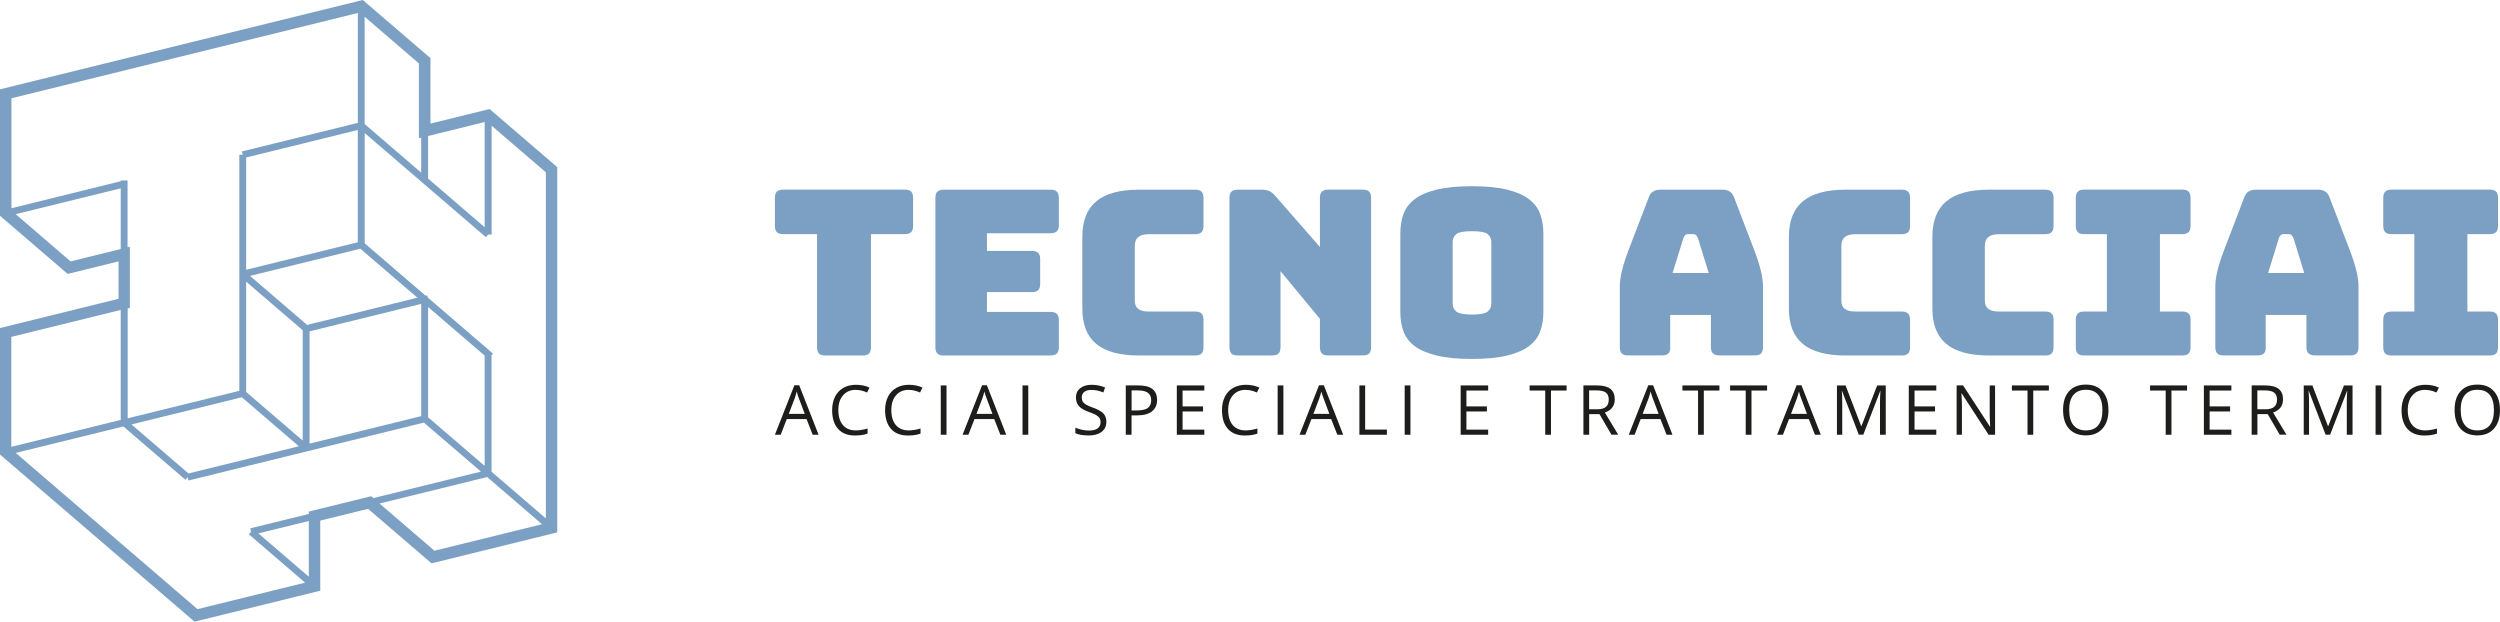 <svg xmlns="http://www.w3.org/2000/svg" id="Livello_1" data-name="Livello 1" viewBox="0 0 390.8 97.18"><g><g><path d="m127.04,67.96l-.96-2.45h-3.09l-.95,2.45h-.91l3.05-7.74h.75l3.03,7.74h-.93Zm-1.24-3.26l-.9-2.39c-.12-.3-.24-.67-.36-1.11-.08.34-.19.71-.33,1.11l-.91,2.39h2.49Z" fill="#1d1d1b" stroke-width="0"></path><path d="m133.8,60.94c-.85,0-1.52.28-2.01.85-.49.56-.74,1.34-.74,2.32s.24,1.79.71,2.34c.47.55,1.15.83,2.02.83.54,0,1.15-.1,1.84-.29v.79c-.54.2-1.19.3-1.98.3-1.14,0-2.01-.34-2.63-1.03-.62-.69-.93-1.67-.93-2.94,0-.79.15-1.49.45-2.09s.73-1.06,1.29-1.38,1.22-.49,1.98-.49c.81,0,1.51.15,2.12.44l-.38.77c-.58-.27-1.17-.41-1.75-.41Z" fill="#1d1d1b" stroke-width="0"></path><path d="m142.08,60.94c-.85,0-1.52.28-2.01.85-.49.56-.74,1.34-.74,2.32s.24,1.79.71,2.34c.47.55,1.15.83,2.02.83.54,0,1.15-.1,1.84-.29v.79c-.54.2-1.19.3-1.98.3-1.14,0-2.01-.34-2.63-1.03-.62-.69-.93-1.67-.93-2.94,0-.79.15-1.49.45-2.09s.73-1.06,1.29-1.38,1.22-.49,1.98-.49c.81,0,1.51.15,2.12.44l-.38.77c-.58-.27-1.17-.41-1.75-.41Z" fill="#1d1d1b" stroke-width="0"></path><path d="m147.06,67.96v-7.71h.9v7.71h-.9Z" fill="#1d1d1b" stroke-width="0"></path><path d="m156.38,67.96l-.96-2.45h-3.09l-.95,2.45h-.91l3.05-7.74h.75l3.03,7.74h-.93Zm-1.24-3.26l-.9-2.39c-.12-.3-.24-.67-.36-1.11-.08.34-.19.71-.33,1.11l-.91,2.39h2.49Z" fill="#1d1d1b" stroke-width="0"></path><path d="m159.84,67.96v-7.71h.9v7.71h-.9Z" fill="#1d1d1b" stroke-width="0"></path><path d="m172.95,65.91c0,.68-.25,1.21-.74,1.59s-1.16.57-2,.57c-.91,0-1.62-.12-2.11-.35v-.86c.32.13.66.24,1.03.32.37.08.74.12,1.11.12.6,0,1.05-.11,1.35-.34.3-.23.45-.54.45-.95,0-.27-.05-.49-.16-.66-.11-.17-.29-.33-.54-.47-.25-.14-.63-.31-1.15-.49-.72-.26-1.23-.56-1.54-.91-.31-.35-.46-.81-.46-1.38,0-.59.22-1.07.67-1.42s1.04-.53,1.77-.53,1.47.14,2.12.42l-.28.78c-.64-.27-1.25-.4-1.86-.4-.47,0-.85.1-1.11.31-.27.2-.4.49-.4.85,0,.27.05.49.15.66.1.17.26.33.5.47.23.14.59.3,1.07.47.81.29,1.37.6,1.67.93.3.33.46.76.46,1.29Z" fill="#1d1d1b" stroke-width="0"></path><path d="m180.88,62.5c0,.78-.27,1.38-.8,1.8s-1.29.63-2.29.63h-.91v3.03h-.9v-7.71h2c1.93,0,2.89.75,2.89,2.25Zm-3.99,1.66h.81c.79,0,1.37-.13,1.72-.38.36-.26.53-.67.53-1.23,0-.51-.17-.89-.5-1.14-.33-.25-.85-.38-1.56-.38h-1v3.13Z" fill="#1d1d1b" stroke-width="0"></path><path d="m188.26,67.96h-4.3v-7.71h4.3v.8h-3.4v2.48h3.2v.79h-3.2v2.84h3.4v.8Z" fill="#1d1d1b" stroke-width="0"></path><path d="m194.74,60.94c-.85,0-1.52.28-2.01.85-.49.56-.74,1.34-.74,2.32s.24,1.79.71,2.34c.47.55,1.15.83,2.02.83.54,0,1.15-.1,1.84-.29v.79c-.54.2-1.19.3-1.98.3-1.14,0-2.01-.34-2.63-1.03-.62-.69-.93-1.67-.93-2.94,0-.79.15-1.49.45-2.09s.73-1.06,1.29-1.38,1.22-.49,1.98-.49c.81,0,1.51.15,2.12.44l-.38.77c-.58-.27-1.17-.41-1.75-.41Z" fill="#1d1d1b" stroke-width="0"></path><path d="m199.72,67.96v-7.71h.9v7.71h-.9Z" fill="#1d1d1b" stroke-width="0"></path><path d="m209.05,67.96l-.96-2.45h-3.09l-.95,2.45h-.91l3.05-7.74h.75l3.03,7.74h-.93Zm-1.24-3.26l-.9-2.39c-.12-.3-.24-.67-.36-1.11-.08.34-.19.71-.33,1.11l-.91,2.39h2.49Z" fill="#1d1d1b" stroke-width="0"></path><path d="m212.5,67.96v-7.71h.9v6.9h3.4v.81h-4.3Z" fill="#1d1d1b" stroke-width="0"></path><path d="m219.58,67.96v-7.71h.9v7.71h-.9Z" fill="#1d1d1b" stroke-width="0"></path><path d="m232.63,67.96h-4.3v-7.71h4.3v.8h-3.4v2.48h3.2v.79h-3.2v2.84h3.4v.8Z" fill="#1d1d1b" stroke-width="0"></path><path d="m242.45,67.96h-.9v-6.91h-2.44v-.8h5.78v.8h-2.44v6.91Z" fill="#1d1d1b" stroke-width="0"></path><path d="m248.42,64.75v3.21h-.9v-7.71h2.12c.95,0,1.64.18,2.1.54.45.36.68.91.68,1.63,0,1.02-.52,1.71-1.55,2.07l2.09,3.46h-1.06l-1.87-3.21h-1.61Zm0-.77h1.23c.63,0,1.1-.13,1.39-.38.3-.25.44-.63.44-1.13s-.15-.88-.45-1.1c-.3-.23-.78-.34-1.45-.34h-1.17v2.95Z" fill="#1d1d1b" stroke-width="0"></path><path d="m260.52,67.96l-.96-2.45h-3.09l-.95,2.45h-.91l3.05-7.74h.75l3.03,7.74h-.93Zm-1.24-3.26l-.9-2.39c-.12-.3-.24-.67-.36-1.11-.08.34-.19.71-.33,1.11l-.91,2.39h2.49Z" fill="#1d1d1b" stroke-width="0"></path><path d="m266.34,67.96h-.9v-6.91h-2.44v-.8h5.78v.8h-2.44v6.91Z" fill="#1d1d1b" stroke-width="0"></path><path d="m273.79,67.96h-.9v-6.91h-2.44v-.8h5.78v.8h-2.44v6.91Z" fill="#1d1d1b" stroke-width="0"></path><path d="m283.71,67.96l-.96-2.45h-3.09l-.95,2.45h-.91l3.05-7.74h.75l3.03,7.74h-.93Zm-1.24-3.26l-.9-2.39c-.12-.3-.24-.67-.36-1.11-.08.34-.19.71-.33,1.11l-.91,2.39h2.49Z" fill="#1d1d1b" stroke-width="0"></path><path d="m290.57,67.96l-2.62-6.83h-.04c.05.54.07,1.18.07,1.93v4.9h-.83v-7.71h1.35l2.44,6.36h.04l2.46-6.36h1.34v7.71h-.9v-4.97c0-.57.02-1.19.07-1.86h-.04l-2.64,6.82h-.72Z" fill="#1d1d1b" stroke-width="0"></path><path d="m302.68,67.96h-4.3v-7.71h4.3v.8h-3.4v2.48h3.2v.79h-3.2v2.84h3.4v.8Z" fill="#1d1d1b" stroke-width="0"></path><path d="m311.88,67.96h-1.02l-4.21-6.47h-.04c.06.76.08,1.46.08,2.09v4.38h-.83v-7.71h1.01l4.2,6.44h.04c0-.09-.02-.4-.05-.92-.03-.51-.03-.88-.03-1.1v-4.42h.84v7.71Z" fill="#1d1d1b" stroke-width="0"></path><path d="m317.84,67.96h-.9v-6.91h-2.44v-.8h5.78v.8h-2.44v6.91Z" fill="#1d1d1b" stroke-width="0"></path><path d="m329.6,64.09c0,1.23-.31,2.2-.94,2.91-.62.71-1.49,1.06-2.6,1.06s-2.01-.35-2.63-1.04c-.62-.69-.93-1.67-.93-2.94s.31-2.23.93-2.92c.62-.69,1.5-1.04,2.64-1.04s1.97.35,2.59,1.05.93,1.67.93,2.91Zm-6.14,0c0,1.04.22,1.84.67,2.38.44.54,1.09.81,1.94.81s1.5-.27,1.93-.81c.44-.54.65-1.33.65-2.38s-.22-1.82-.65-2.36-1.08-.8-1.93-.8-1.5.27-1.95.81-.67,1.32-.67,2.35Z" fill="#1d1d1b" stroke-width="0"></path><path d="m339.44,67.96h-.9v-6.91h-2.44v-.8h5.78v.8h-2.44v6.91Z" fill="#1d1d1b" stroke-width="0"></path><path d="m348.81,67.96h-4.3v-7.71h4.3v.8h-3.4v2.48h3.2v.79h-3.2v2.84h3.4v.8Z" fill="#1d1d1b" stroke-width="0"></path><path d="m352.88,64.75v3.21h-.9v-7.71h2.12c.95,0,1.64.18,2.1.54.45.36.68.91.68,1.63,0,1.02-.52,1.71-1.55,2.07l2.09,3.46h-1.06l-1.87-3.21h-1.61Zm0-.77h1.23c.63,0,1.1-.13,1.39-.38.3-.25.44-.63.44-1.13s-.15-.88-.45-1.1c-.3-.23-.78-.34-1.45-.34h-1.17v2.95Z" fill="#1d1d1b" stroke-width="0"></path><path d="m363.54,67.96l-2.62-6.83h-.04c.05.54.07,1.18.07,1.93v4.9h-.83v-7.71h1.35l2.44,6.36h.04l2.46-6.36h1.34v7.71h-.9v-4.97c0-.57.02-1.19.07-1.86h-.04l-2.64,6.82h-.72Z" fill="#1d1d1b" stroke-width="0"></path><path d="m371.35,67.96v-7.71h.9v7.71h-.9Z" fill="#1d1d1b" stroke-width="0"></path><path d="m379.13,60.94c-.85,0-1.52.28-2.01.85-.49.56-.74,1.34-.74,2.32s.24,1.79.71,2.34c.47.55,1.15.83,2.02.83.54,0,1.15-.1,1.84-.29v.79c-.54.2-1.19.3-1.98.3-1.14,0-2.01-.34-2.63-1.03-.62-.69-.93-1.67-.93-2.94,0-.79.15-1.49.45-2.09s.73-1.06,1.29-1.38,1.22-.49,1.98-.49c.81,0,1.51.15,2.12.44l-.38.77c-.58-.27-1.17-.41-1.75-.41Z" fill="#1d1d1b" stroke-width="0"></path><path d="m390.8,64.09c0,1.23-.31,2.2-.94,2.91-.62.71-1.49,1.06-2.6,1.06s-2.01-.35-2.63-1.04c-.62-.69-.93-1.67-.93-2.94s.31-2.23.93-2.92c.62-.69,1.5-1.04,2.64-1.04s1.97.35,2.59,1.05.93,1.67.93,2.91Zm-6.14,0c0,1.04.22,1.84.67,2.38.44.54,1.09.81,1.94.81s1.5-.27,1.93-.81c.44-.54.65-1.33.65-2.38s-.22-1.82-.65-2.36-1.08-.8-1.93-.8-1.5.27-1.95.81-.67,1.32-.67,2.35Z" fill="#1d1d1b" stroke-width="0"></path></g><g><path d="m134.85,55.57h-5.83c-.46,0-.79-.1-.99-.3s-.31-.53-.31-.99v-17.68h-5.29c-.46,0-.79-.1-.99-.31-.21-.2-.31-.53-.31-.99v-4.36c0-.46.1-.79.31-.99s.53-.31.99-.31h19.01c.46,0,.79.1.99.31.2.21.31.53.31.99v4.36c0,.46-.1.79-.31.99s-.53.31-.99.31h-5.29v17.68c0,.46-.1.79-.3.99-.21.2-.54.3-.99.3Z" fill="#7ba0c4" stroke-width="0"></path><path d="m164.22,55.57h-16.7c-.46,0-.79-.1-.99-.3-.2-.2-.31-.53-.31-.99v-23.33c0-.46.1-.79.31-.99.2-.2.53-.31.99-.31h16.7c.46,0,.79.1.99.31.2.21.31.53.31.99v4.21c0,.46-.1.79-.31.99-.2.2-.53.31-.99.31h-9.94v2.77h7.02c.45,0,.79.1.99.3.2.2.31.53.31.99v3.85c0,.46-.1.79-.31.99-.2.2-.53.3-.99.3h-7.02v3.1h9.94c.46,0,.79.1.99.31.2.2.31.54.31.99v4.21c0,.46-.1.79-.31.99-.2.2-.53.3-.99.3Z" fill="#7ba0c4" stroke-width="0"></path><path d="m186.83,55.57h-8.78c-3,0-5.23-.6-6.68-1.8-1.45-1.2-2.18-3.05-2.18-5.54v-11.2c0-2.5.73-4.35,2.18-5.56,1.45-1.21,3.68-1.82,6.68-1.82h8.78c.46,0,.79.1.99.31.2.21.31.53.31.99v4.36c0,.46-.1.79-.31.99s-.53.31-.99.31h-7.24c-.74,0-1.3.15-1.66.45-.36.3-.54.75-.54,1.35v8.57c0,.6.18,1.04.54,1.31.36.28.91.41,1.66.41h7.24c.46,0,.79.1.99.31s.31.53.31.99v4.28c0,.46-.1.79-.31.99s-.53.3-.99.3Z" fill="#7ba0c4" stroke-width="0"></path><path d="m198.89,55.57h-5.4c-.46,0-.79-.1-.99-.3-.2-.2-.31-.53-.31-.99v-23.33c0-.46.1-.79.31-.99.2-.2.53-.31.99-.31h3.74c.46,0,.85.07,1.17.21.32.15.64.4.95.76l6.98,7.99v-7.67c0-.46.1-.79.31-.99.2-.2.53-.31.99-.31h5.4c.46,0,.79.1.99.31.2.21.31.53.31.99v23.33c0,.46-.1.79-.31.99s-.53.3-.99.3h-5.4c-.46,0-.79-.1-.99-.3-.2-.2-.31-.53-.31-.99v-4.43l-6.16-7.45v11.88c0,.46-.1.79-.31.99-.2.2-.53.3-.99.3Z" fill="#7ba0c4" stroke-width="0"></path><path d="m241.26,48.77c0,1.1-.16,2.11-.49,3.01-.32.9-.9,1.67-1.73,2.3-.83.64-1.97,1.13-3.42,1.49-1.45.36-3.29.54-5.53.54s-4.08-.18-5.54-.54c-1.46-.36-2.61-.86-3.44-1.49-.83-.64-1.4-1.4-1.73-2.3-.32-.9-.48-1.9-.48-3.01v-12.28c0-1.1.16-2.11.48-3.01.33-.9.9-1.67,1.73-2.32.83-.65,1.97-1.15,3.44-1.51,1.46-.36,3.31-.54,5.54-.54s4.07.18,5.53.54c1.45.36,2.59.86,3.42,1.51.83.65,1.4,1.42,1.73,2.32.32.9.49,1.9.49,3.01v12.28Zm-14.18-1.3c0,.48.18.88.54,1.21.36.32,1.19.49,2.48.49s2.12-.16,2.48-.49c.36-.33.54-.73.54-1.21v-9.68c0-.46-.18-.85-.54-1.17-.36-.32-1.19-.48-2.48-.48s-2.12.16-2.48.48c-.36.33-.54.71-.54,1.17v9.68Z" fill="#7ba0c4" stroke-width="0"></path><path d="m261.1,54.27c0,.46-.1.79-.31.99-.2.2-.53.3-.99.3h-5.29c-.46,0-.79-.1-.99-.3s-.31-.53-.31-.99v-9.5c0-.72.11-1.55.34-2.48.23-.94.58-2.03,1.06-3.28l3.13-8.17c.14-.41.37-.71.67-.9.3-.19.69-.29,1.17-.29h9.68c.46,0,.83.1,1.13.29.3.19.52.49.67.9l3.13,8.17c.48,1.25.83,2.34,1.06,3.28.23.94.34,1.76.34,2.48v9.5c0,.46-.1.79-.31.99-.2.2-.53.3-.99.3h-5.44c-.48,0-.83-.1-1.06-.3-.23-.2-.34-.53-.34-.99v-5.04h-6.37v5.04Zm2.05-17.06l-1.69,5.47h5.65l-1.69-5.47c-.1-.22-.2-.37-.31-.47-.11-.1-.23-.14-.38-.14h-.9c-.14,0-.27.05-.38.14-.11.1-.21.25-.31.47Z" fill="#7ba0c4" stroke-width="0"></path><path d="m297.28,55.57h-8.78c-3,0-5.23-.6-6.68-1.8-1.45-1.2-2.18-3.05-2.18-5.54v-11.2c0-2.5.73-4.35,2.18-5.56,1.45-1.21,3.68-1.82,6.68-1.82h8.78c.45,0,.79.1.99.31.2.21.31.53.31.99v4.36c0,.46-.1.79-.31.99s-.53.31-.99.31h-7.24c-.74,0-1.3.15-1.66.45-.36.3-.54.75-.54,1.35v8.57c0,.6.18,1.04.54,1.31.36.28.91.41,1.66.41h7.24c.45,0,.79.1.99.31s.31.53.31.99v4.28c0,.46-.1.79-.31.99s-.53.3-.99.3Z" fill="#7ba0c4" stroke-width="0"></path><path d="m319.71,55.57h-8.78c-3,0-5.23-.6-6.68-1.8-1.45-1.2-2.18-3.05-2.18-5.54v-11.2c0-2.5.73-4.35,2.18-5.56,1.45-1.21,3.68-1.82,6.68-1.82h8.78c.45,0,.79.1.99.31.2.21.31.53.31.99v4.36c0,.46-.1.79-.31.99-.2.2-.54.31-.99.31h-7.24c-.74,0-1.3.15-1.66.45-.36.3-.54.75-.54,1.35v8.57c0,.6.18,1.04.54,1.31.36.28.91.41,1.66.41h7.24c.45,0,.79.1.99.31.2.2.31.53.31.99v4.28c0,.46-.1.79-.31.99-.2.2-.54.3-.99.3Z" fill="#7ba0c4" stroke-width="0"></path><path d="m325.79,55.57c-.46,0-.79-.1-.99-.3-.2-.2-.31-.53-.31-.99v-4.28c0-.46.1-.79.31-.99.2-.2.53-.31.99-.31h3.56v-12.1h-3.56c-.46,0-.79-.1-.99-.31-.2-.2-.31-.53-.31-.99v-4.36c0-.46.1-.79.31-.99.2-.2.53-.31.99-.31h15.34c.46,0,.79.1.99.31.2.21.31.53.31.99v4.36c0,.46-.1.79-.31.99-.21.2-.53.31-.99.31h-3.49v12.1h3.49c.46,0,.79.1.99.31.2.2.31.53.31.99v4.28c0,.46-.1.79-.31.99-.21.2-.53.3-.99.3h-15.34Z" fill="#7ba0c4" stroke-width="0"></path><path d="m354.19,54.27c0,.46-.1.79-.31.99s-.53.3-.99.3h-5.29c-.46,0-.79-.1-.99-.3s-.31-.53-.31-.99v-9.5c0-.72.11-1.55.34-2.48.23-.94.58-2.03,1.06-3.28l3.13-8.17c.14-.41.37-.71.67-.9.3-.19.69-.29,1.17-.29h9.68c.46,0,.83.1,1.13.29.3.19.52.49.67.9l3.13,8.17c.48,1.25.83,2.34,1.06,3.28.23.94.34,1.76.34,2.48v9.5c0,.46-.1.79-.31.99-.21.2-.53.3-.99.3h-5.44c-.48,0-.83-.1-1.06-.3-.23-.2-.34-.53-.34-.99v-5.04h-6.37v5.04Zm2.05-17.06l-1.69,5.47h5.65l-1.69-5.47c-.1-.22-.2-.37-.31-.47-.11-.1-.23-.14-.38-.14h-.9c-.14,0-.27.05-.38.14s-.21.25-.31.47Z" fill="#7ba0c4" stroke-width="0"></path><path d="m373.85,55.57c-.46,0-.79-.1-.99-.3s-.31-.53-.31-.99v-4.28c0-.46.1-.79.31-.99s.53-.31.99-.31h3.56v-12.1h-3.56c-.46,0-.79-.1-.99-.31s-.31-.53-.31-.99v-4.36c0-.46.1-.79.31-.99.2-.2.53-.31.99-.31h15.34c.46,0,.79.1.99.31.2.21.31.53.31.99v4.36c0,.46-.1.79-.31.99-.21.2-.53.31-.99.31h-3.49v12.1h3.49c.46,0,.79.1.99.31.2.2.31.53.31.99v4.28c0,.46-.1.79-.31.99-.21.2-.53.3-.99.3h-15.34Z" fill="#7ba0c4" stroke-width="0"></path></g></g><path d="m76.54,17.04l-9.25,2.28v-10.23L56.71,0,0,13.96v19.77l10.58,9.09,7.95-1.96v5.85L0,51.28v19.77l30.41,26.13,19.65-4.84v-10.96l7.48-1.84,9.92,8.52,19.65-4.84V26.13l-10.58-9.09Zm-36.15,66.34l7.88-1.94v8.71l-7.88-6.77Zm17.62-5.81l-9.74,2.4v.37l-9.15,2.25.13.52-.35.41,8.79,7.56-16.82,4.14L2.46,70.8l16.82-4.14,9.71,8.34.35-.41.13.52,18.53-4.56,18.26-4.49,8.92,7.66-16.82,4.14-.33-.29Zm27.31,3.46l-8.48-7.29v-18.21l.22-.26-10.19-8.76-.09-.35-.25.06-.18-.15-.02-.02h0l-9.32-8.01v-17.24l9.03,7.76,9.92,8.52.35-.41h.54v-17.02l8.48,7.29v54.09ZM38.48,24.62l17.45-4.3v17.55l-17.45,4.3v-17.55Zm0,36.65v-17.24l8.84,7.6v17.24l-8.84-7.6Zm9.52-10.48l-8.92-7.66,17.25-4.25,8.92,7.66-17.25,4.25Zm-10.2,11.31l8.92,7.66-17.25,4.25-8.92-7.66,17.25-4.25Zm10.59-10.3l17.45-4.3v17.55l-17.45,4.3v-17.55Zm18.53-3.81l8.84,7.6v17.24l-8.84-7.6v-17.24Zm8.84-28.91v16.44l-8.84-7.6v-6.66l8.84-2.18Zm-9.92,7.91l-8.84-7.6V2.62l8.48,7.29v11.69l.36-.09v5.47Zm-46.97,11.94l-7.84,1.93-8.58-7.38,16.42-4.04v9.49Zm1.43,9.18v-9.54l-.36.09v-10.45h-1.07v.12L1.79,32.55V15.36L55.94,2.03v17.18l-18.12,4.46.13.52h-.54v36.9l-17.45,4.3v-17.18l.36-.09Zm-1.43.35v17.18l-17.1,4.21v-17.19l17.1-4.21Zm57.28,26.11l8.58,7.38-16.82,4.14-8.58-7.38,16.82-4.14Z" fill="#7ba0c4" stroke-width="0"></path></svg>